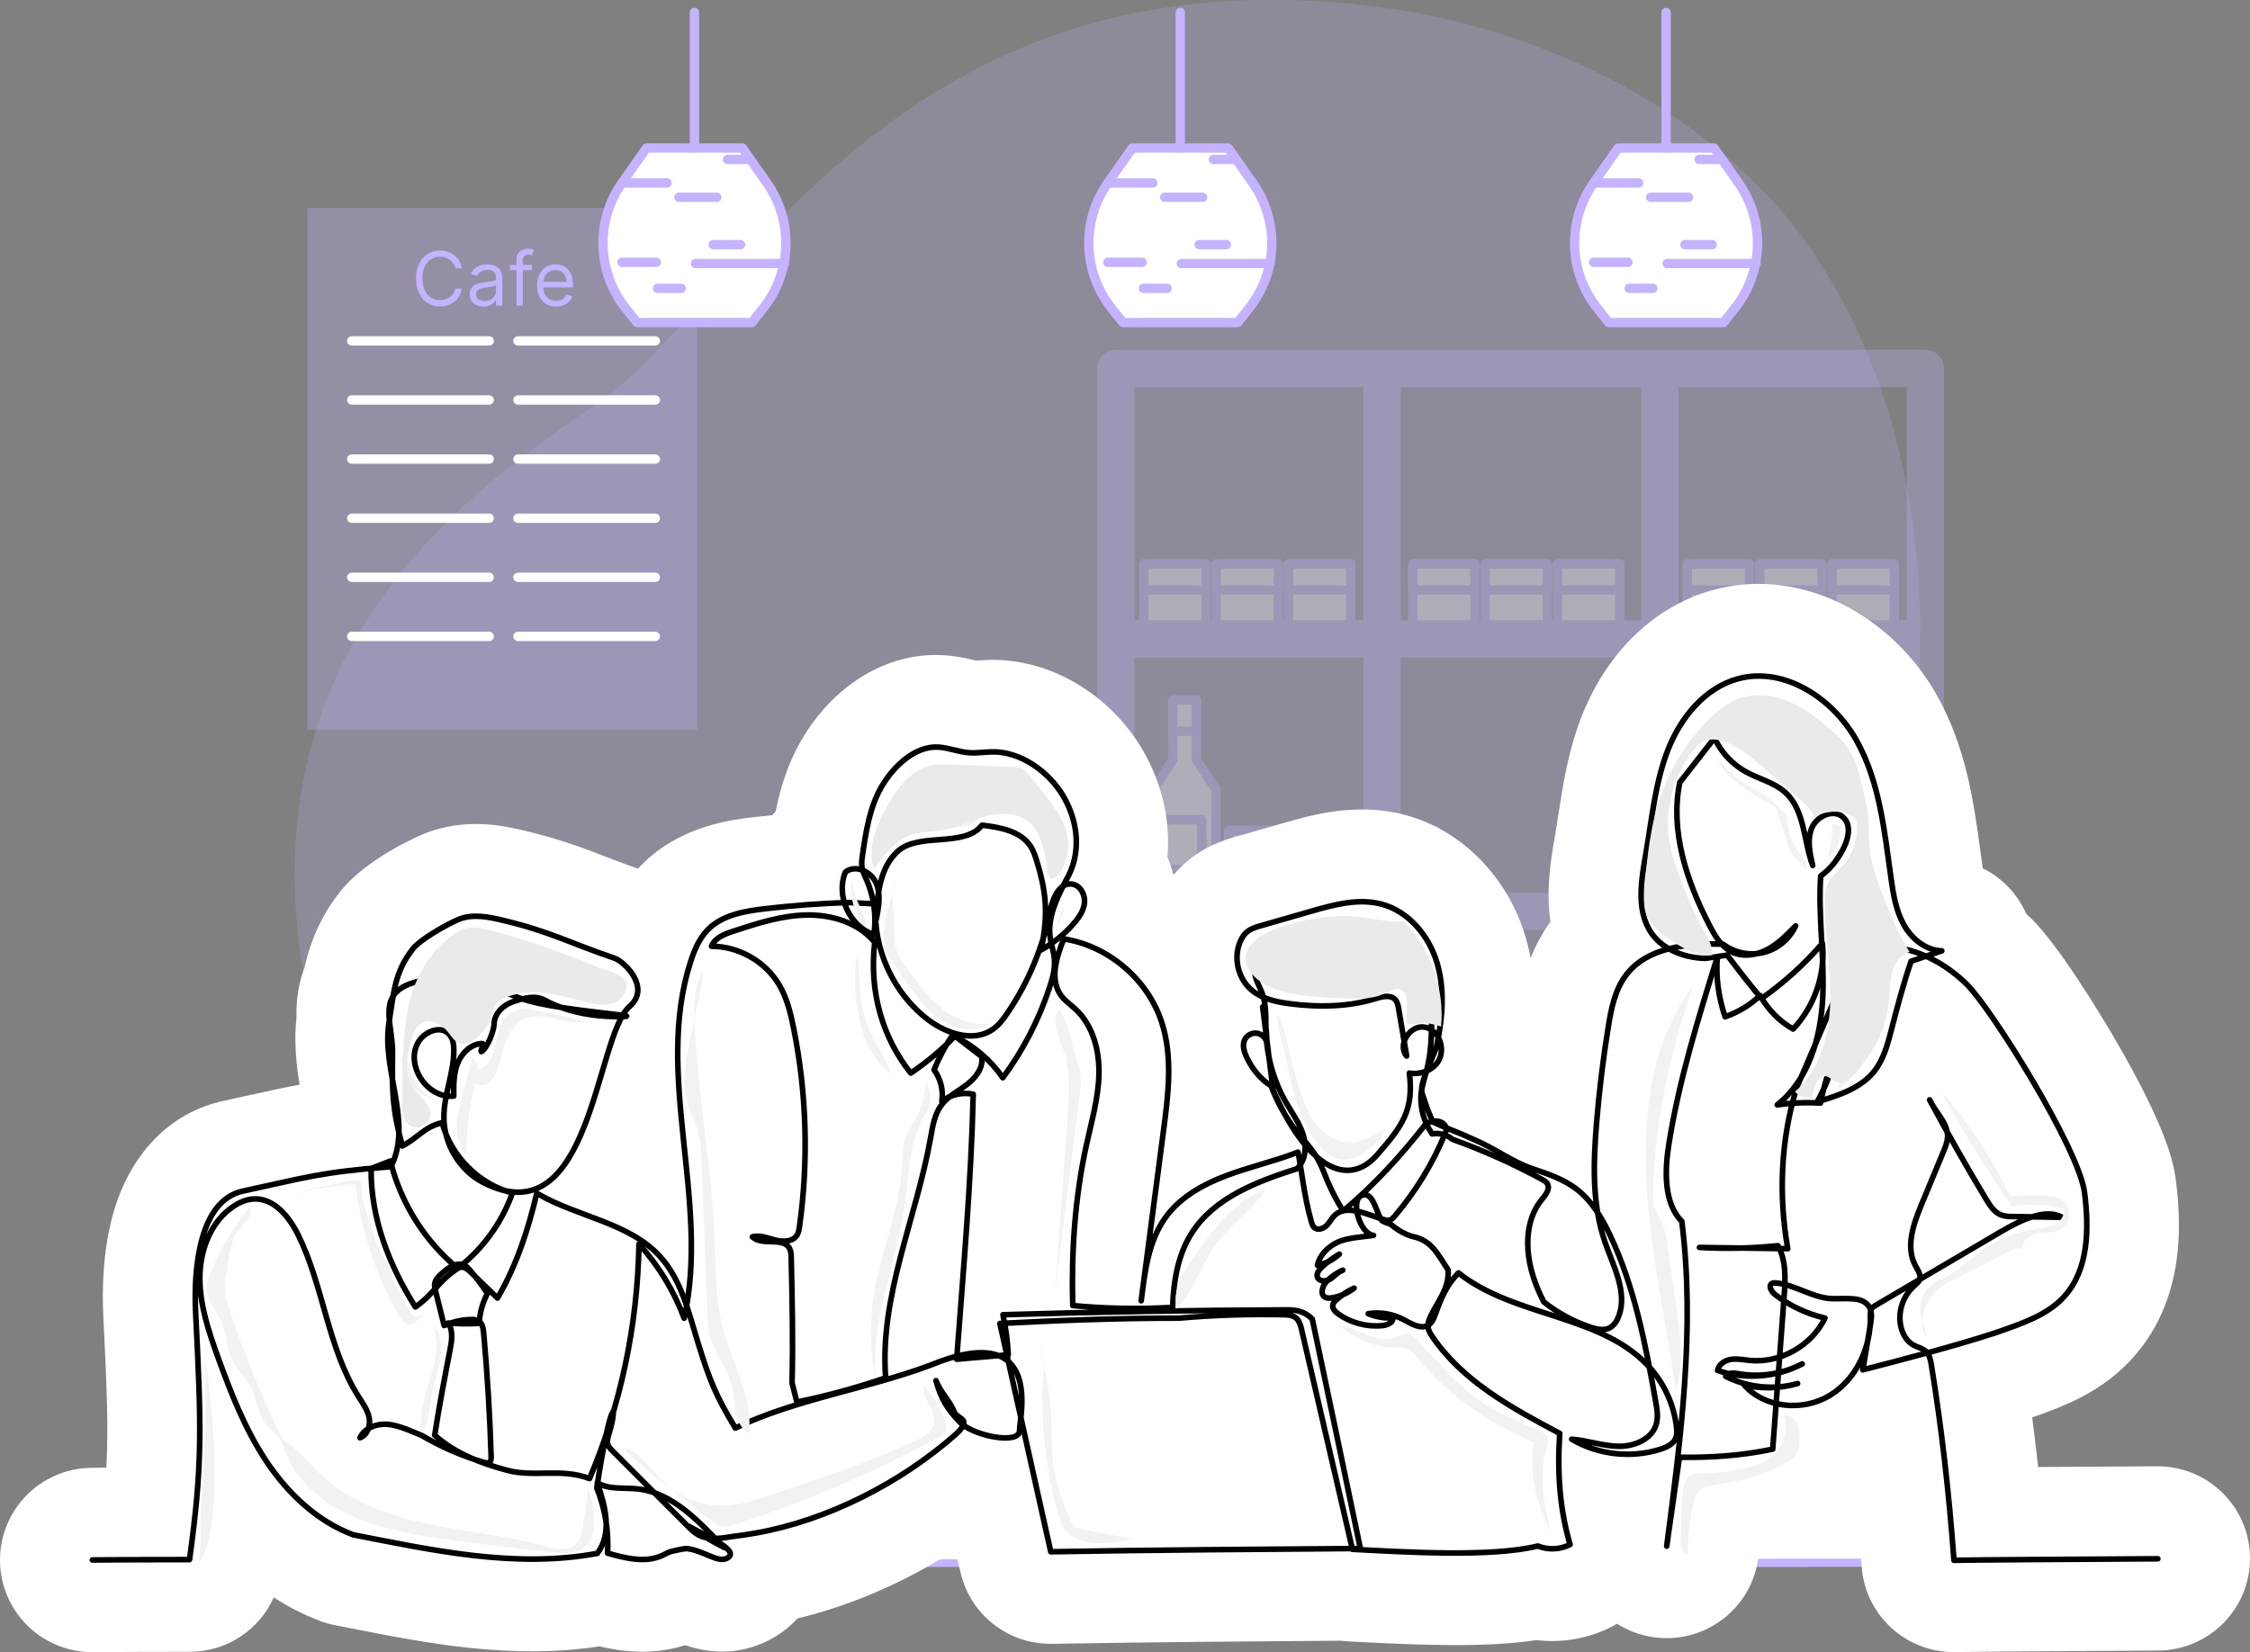 <svg xmlns="http://www.w3.org/2000/svg" width="241" height="177" viewBox="0 0 241 177" fill="none"><rect x="0" y="0" width="241" height="177" fill="#808080" stroke="none"/><g clip-path="url(#clip0_490_6242)"><g opacity="0.2"><path d="M201.597 93.614C196.632 108.64 185.926 125.109 170.172 130.464C146.374 138.565 144.242 158.039 101.045 157.913C94.312 157.89 88.057 157.191 82.287 155.904C79.185 155.213 76.225 154.35 73.407 153.331C47.82 144.122 33.803 122.215 31.805 98.814C29.173 68.033 50.168 52.501 63.849 43.352C77.537 34.202 93.142 0.201 135.608 -5.89679e-06C142.08 -0.03 148.566 0.603 154.888 2.053C169.307 5.356 184.144 13.322 193.061 25.455C193.732 26.37 194.373 27.299 194.984 28.252C207.003 46.915 208.374 73.121 201.605 93.606L201.597 93.614Z" fill="#C5B3FF"></path><path opacity="0.7" d="M201.597 93.614C196.632 108.64 185.926 125.109 170.172 130.464C146.374 138.565 144.242 158.039 101.045 157.913C94.312 157.89 88.057 157.191 82.287 155.904C79.185 155.213 76.225 154.35 73.407 153.331C47.82 144.122 33.803 122.215 31.805 98.814C29.173 68.033 50.168 52.501 63.849 43.352C77.537 34.202 93.142 0.201 135.608 -5.89679e-06C142.08 -0.03 148.566 0.603 154.888 2.053C169.307 5.356 184.144 13.322 193.061 25.455C193.732 26.37 194.373 27.299 194.984 28.252C207.003 46.915 208.374 73.121 201.605 93.606L201.597 93.614Z" fill="#C5B3FF"></path></g><path d="M206.816 167.36H210.403" stroke="#C5B3FF" stroke-linecap="round" stroke-linejoin="round"></path><path d="M54.537 167.36H204.9" stroke="#C5B3FF" stroke-linecap="round" stroke-linejoin="round"></path><path d="M26.325 167.36H51.667" stroke="#C5B3FF" stroke-linecap="round" stroke-linejoin="round"></path><path d="M74.689 22.278H32.916V78.201H74.689V22.278Z" fill="#C5B3FF" fill-opacity="0.3"></path><path d="M37.673 36.523H52.397" stroke="white" stroke-linecap="round" stroke-linejoin="round"></path><path d="M37.673 42.853H52.397" stroke="white" stroke-linecap="round" stroke-linejoin="round"></path><path d="M37.673 49.184H52.397" stroke="white" stroke-linecap="round" stroke-linejoin="round"></path><path d="M37.673 55.521H52.397" stroke="white" stroke-linecap="round" stroke-linejoin="round"></path><path d="M37.673 61.851H52.397" stroke="white" stroke-linecap="round" stroke-linejoin="round"></path><path d="M37.673 68.182H52.397" stroke="white" stroke-linecap="round" stroke-linejoin="round"></path><path d="M55.477 36.523H70.194" stroke="white" stroke-linecap="round" stroke-linejoin="round"></path><path d="M55.477 42.853H70.194" stroke="white" stroke-linecap="round" stroke-linejoin="round"></path><path d="M55.477 49.184H70.194" stroke="white" stroke-linecap="round" stroke-linejoin="round"></path><path d="M55.477 55.521H70.194" stroke="white" stroke-linecap="round" stroke-linejoin="round"></path><path d="M55.477 61.851H70.194" stroke="white" stroke-linecap="round" stroke-linejoin="round"></path><path d="M55.477 68.182H70.194" stroke="white" stroke-linecap="round" stroke-linejoin="round"></path><path d="M49.473 28.742H48.769C48.727 28.539 48.654 28.361 48.55 28.208C48.448 28.054 48.323 27.926 48.175 27.822C48.029 27.715 47.867 27.636 47.689 27.583C47.511 27.53 47.326 27.503 47.132 27.503C46.78 27.503 46.461 27.592 46.175 27.77C45.891 27.948 45.665 28.211 45.496 28.557C45.329 28.904 45.246 29.329 45.246 29.833C45.246 30.337 45.329 30.762 45.496 31.108C45.665 31.455 45.891 31.717 46.175 31.895C46.461 32.073 46.78 32.162 47.132 32.162C47.326 32.162 47.511 32.136 47.689 32.083C47.867 32.03 48.029 31.951 48.175 31.847C48.323 31.741 48.448 31.611 48.55 31.458C48.654 31.302 48.727 31.125 48.769 30.924H49.473C49.42 31.221 49.324 31.487 49.184 31.722C49.043 31.957 48.869 32.157 48.661 32.322C48.453 32.484 48.219 32.608 47.959 32.694C47.702 32.779 47.426 32.822 47.132 32.822C46.636 32.822 46.195 32.7 45.809 32.458C45.422 32.215 45.118 31.871 44.897 31.424C44.675 30.977 44.564 30.447 44.564 29.833C44.564 29.219 44.675 28.689 44.897 28.242C45.118 27.795 45.422 27.45 45.809 27.208C46.195 26.965 46.636 26.844 47.132 26.844C47.426 26.844 47.702 26.887 47.959 26.972C48.219 27.057 48.453 27.182 48.661 27.347C48.869 27.51 49.043 27.709 49.184 27.944C49.324 28.177 49.42 28.443 49.473 28.742ZM51.805 32.844C51.529 32.844 51.278 32.792 51.052 32.688C50.827 32.582 50.648 32.429 50.515 32.231C50.383 32.03 50.316 31.787 50.316 31.503C50.316 31.253 50.366 31.051 50.464 30.895C50.563 30.738 50.694 30.615 50.859 30.526C51.024 30.437 51.206 30.371 51.404 30.327C51.605 30.282 51.807 30.246 52.01 30.219C52.275 30.185 52.49 30.16 52.654 30.142C52.821 30.124 52.942 30.092 53.018 30.049C53.096 30.005 53.135 29.929 53.135 29.822V29.799C53.135 29.518 53.058 29.301 52.904 29.145C52.753 28.99 52.523 28.912 52.214 28.912C51.894 28.912 51.643 28.983 51.461 29.123C51.279 29.263 51.152 29.412 51.078 29.572L50.441 29.344C50.555 29.079 50.706 28.873 50.896 28.725C51.087 28.575 51.295 28.471 51.521 28.412C51.748 28.352 51.972 28.322 52.191 28.322C52.331 28.322 52.492 28.338 52.674 28.373C52.858 28.405 53.035 28.472 53.206 28.574C53.378 28.677 53.521 28.831 53.635 29.037C53.748 29.244 53.805 29.52 53.805 29.867V32.742H53.135V32.151H53.1C53.055 32.246 52.979 32.347 52.873 32.455C52.767 32.563 52.626 32.655 52.45 32.731C52.274 32.806 52.059 32.844 51.805 32.844ZM51.907 32.242C52.172 32.242 52.396 32.19 52.578 32.086C52.761 31.982 52.9 31.847 52.992 31.682C53.087 31.517 53.135 31.344 53.135 31.162V30.549C53.106 30.583 53.044 30.614 52.947 30.642C52.852 30.669 52.742 30.693 52.617 30.713C52.494 30.733 52.374 30.75 52.257 30.765C52.141 30.778 52.047 30.789 51.975 30.799C51.801 30.822 51.638 30.858 51.487 30.91C51.337 30.959 51.216 31.034 51.123 31.134C51.032 31.233 50.987 31.367 50.987 31.537C50.987 31.77 51.073 31.947 51.245 32.066C51.42 32.183 51.64 32.242 51.907 32.242ZM56.972 28.378V28.947H54.62V28.378H56.972ZM55.324 32.742V27.776C55.324 27.526 55.383 27.318 55.5 27.151C55.618 26.984 55.77 26.859 55.958 26.776C56.145 26.693 56.343 26.651 56.551 26.651C56.716 26.651 56.851 26.664 56.955 26.691C57.059 26.717 57.137 26.742 57.188 26.765L56.995 27.344C56.961 27.333 56.913 27.319 56.853 27.302C56.794 27.285 56.716 27.276 56.62 27.276C56.398 27.276 56.238 27.332 56.139 27.444C56.043 27.555 55.995 27.719 55.995 27.935V32.742H55.324ZM59.561 32.833C59.141 32.833 58.778 32.74 58.473 32.554C58.17 32.367 57.936 32.106 57.772 31.77C57.609 31.433 57.527 31.041 57.527 30.594C57.527 30.147 57.609 29.753 57.772 29.412C57.936 29.07 58.166 28.802 58.459 28.611C58.755 28.418 59.099 28.322 59.493 28.322C59.721 28.322 59.945 28.359 60.166 28.435C60.388 28.511 60.59 28.634 60.772 28.804C60.953 28.973 61.098 29.197 61.206 29.475C61.314 29.753 61.368 30.096 61.368 30.503V30.787H58.005V30.208H60.686C60.686 29.962 60.637 29.742 60.539 29.549C60.442 29.356 60.304 29.203 60.124 29.091C59.946 28.98 59.736 28.924 59.493 28.924C59.226 28.924 58.995 28.99 58.8 29.123C58.607 29.253 58.458 29.424 58.354 29.634C58.25 29.844 58.198 30.07 58.198 30.31V30.697C58.198 31.026 58.255 31.305 58.368 31.535C58.484 31.762 58.644 31.935 58.848 32.054C59.053 32.172 59.291 32.231 59.561 32.231C59.737 32.231 59.897 32.206 60.039 32.157C60.183 32.106 60.307 32.03 60.411 31.929C60.515 31.827 60.596 31.7 60.652 31.549L61.3 31.731C61.232 31.95 61.117 32.144 60.956 32.31C60.795 32.475 60.596 32.604 60.36 32.697C60.123 32.787 59.857 32.833 59.561 32.833Z" fill="#C5B3FF"></path><path d="M28.174 129.594C28.875 129.899 30.582 129.862 30.582 129.862C30.597 129.862 30.217 128.746 30.18 128.679C29.807 127.898 28.622 126.604 27.66 126.738C26.967 126.835 26.579 127.526 26.735 128.173C26.892 128.843 27.578 129.334 28.174 129.594Z" fill="#C5B3FF"></path><path d="M28.763 134.526C29.487 134.63 31.008 134.191 31.134 134.154C31.373 135.002 31.693 135.857 32.059 136.705C32.267 137.189 32.491 137.672 32.73 138.149C32.588 137.948 32.469 137.762 32.446 137.739C31.88 137.085 30.396 136.155 29.502 136.534C28.853 136.81 28.666 137.576 28.994 138.163C29.323 138.766 30.12 139.063 30.761 139.153C31.41 139.249 32.722 138.9 33.065 138.803C33.155 138.989 33.244 139.168 33.341 139.354C33.781 140.231 34.228 141.102 34.638 141.972C34.78 142.277 34.914 142.582 35.048 142.894C34.922 142.716 34.817 142.56 34.802 142.545C34.236 141.89 32.752 140.96 31.857 141.34C31.216 141.615 31.022 142.381 31.35 142.969C31.678 143.571 32.476 143.869 33.117 143.958C33.736 144.047 34.944 143.735 35.354 143.623C35.481 143.943 35.608 144.263 35.712 144.575C35.779 144.791 35.861 144.992 35.921 145.215C35.98 145.431 36.04 145.647 36.1 145.862C36.197 146.279 36.308 146.703 36.39 147.112C36.45 147.395 36.51 147.662 36.562 147.938C36.42 147.633 36.137 147.038 36.107 146.993C35.645 146.257 34.318 145.111 33.378 145.356C32.7 145.528 32.394 146.264 32.625 146.889C32.864 147.529 33.594 147.945 34.221 148.131C34.907 148.339 36.413 148.146 36.607 148.131C36.696 148.585 36.778 149.024 36.853 149.44C37.017 150.355 37.136 151.181 37.233 151.873H37.874C37.762 151.151 37.62 150.296 37.427 149.329C37.337 148.867 37.233 148.384 37.121 147.886C37.233 147.841 37.882 147.581 38.448 147.261C38.948 147.796 40.222 148.429 40.386 148.51C40.215 148.934 40.044 149.351 39.872 149.738C39.522 150.549 39.186 151.263 38.888 151.88H39.574C39.827 151.315 40.111 150.675 40.401 149.968C40.58 149.537 40.759 149.068 40.946 148.592C41.132 148.629 42.623 148.934 43.324 148.778C43.958 148.637 44.726 148.28 45.009 147.655C45.285 147.045 45.039 146.294 44.375 146.071C43.451 145.758 42.049 146.807 41.535 147.506C41.505 147.551 41.222 148.027 41.05 148.339C41.125 148.146 41.199 147.953 41.266 147.752C41.415 147.35 41.55 146.948 41.699 146.517C41.766 146.309 41.825 146.093 41.893 145.877C41.96 145.661 42.004 145.431 42.064 145.208C42.191 144.68 42.288 144.144 42.385 143.601C42.735 143.727 43.988 144.166 44.644 144.122C45.292 144.077 46.105 143.839 46.478 143.266C46.843 142.701 46.716 141.92 46.09 141.6C45.225 141.154 43.674 141.972 43.063 142.589C43.026 142.627 42.631 143.117 42.422 143.385C42.474 143.058 42.526 142.731 42.571 142.396C42.69 141.436 42.78 140.454 42.877 139.48C42.907 139.182 42.936 138.885 42.966 138.587C43.093 138.632 44.569 139.182 45.3 139.13C45.948 139.086 46.761 138.848 47.134 138.275C47.499 137.71 47.372 136.929 46.746 136.609C45.881 136.162 44.331 136.981 43.719 137.598C43.674 137.643 43.108 138.349 42.974 138.535C43.041 137.881 43.115 137.226 43.22 136.586C43.354 135.701 43.54 134.846 43.779 134.028C43.838 134.05 45.382 134.63 46.127 134.578C46.776 134.533 47.589 134.295 47.961 133.723C48.327 133.157 48.2 132.376 47.574 132.056C46.709 131.61 45.158 132.428 44.547 133.046C44.502 133.09 43.891 133.849 43.794 133.998C43.809 133.946 43.816 133.894 43.831 133.849C44.099 132.979 44.465 132.168 44.845 131.424C45.069 130.993 45.3 130.591 45.538 130.204C45.814 130.338 47.082 130.955 47.76 130.985C48.409 131.008 49.244 130.866 49.676 130.338C50.101 129.817 50.056 129.029 49.475 128.642C48.662 128.106 47.037 128.754 46.358 129.289C46.321 129.319 45.978 129.661 45.732 129.907C45.844 129.736 45.956 129.557 46.06 129.393C46.47 128.783 46.88 128.248 47.246 127.779C47.454 127.511 47.656 127.273 47.842 127.058C48.185 127.058 49.557 127.013 50.161 126.73C50.75 126.455 51.421 125.942 51.562 125.272C51.704 124.618 51.294 123.933 50.601 123.859C49.631 123.755 48.483 125.079 48.133 125.867C48.103 125.934 47.745 127.058 47.767 127.058C47.767 127.058 47.782 127.058 47.79 127.058C47.603 127.266 47.41 127.489 47.208 127.742C46.828 128.203 46.411 128.731 45.986 129.334C45.561 129.936 45.121 130.606 44.718 131.35C44.316 132.094 43.928 132.904 43.637 133.782C43.637 133.79 43.637 133.804 43.63 133.812C43.63 133.529 43.622 132.733 43.615 132.674C43.503 131.811 42.78 130.219 41.825 130.041C41.139 129.914 40.551 130.45 40.498 131.119C40.446 131.803 40.938 132.488 41.423 132.919C41.967 133.403 43.481 133.879 43.6 133.916C43.331 134.757 43.123 135.642 42.959 136.549C42.869 137.07 42.787 137.591 42.72 138.119C42.72 137.873 42.713 137.65 42.705 137.62C42.593 136.758 41.87 135.166 40.916 134.987C40.23 134.861 39.641 135.396 39.589 136.066C39.529 136.75 40.029 137.434 40.513 137.866C41.005 138.305 42.288 138.729 42.631 138.84C42.608 139.041 42.578 139.242 42.556 139.45C42.437 140.425 42.325 141.399 42.191 142.344C42.139 142.679 42.079 143.006 42.019 143.333C42.019 143.117 42.012 142.931 42.004 142.902C41.893 142.039 41.169 140.447 40.215 140.269C39.529 140.142 38.94 140.678 38.888 141.347C38.828 142.031 39.328 142.716 39.812 143.147C40.282 143.564 41.46 143.973 41.863 144.099C41.788 144.434 41.721 144.769 41.639 145.089C41.579 145.304 41.535 145.52 41.46 145.736C41.393 145.952 41.319 146.16 41.251 146.376C41.102 146.777 40.961 147.194 40.804 147.581C40.7 147.848 40.595 148.109 40.491 148.362C40.543 148.027 40.633 147.372 40.633 147.32C40.648 146.747 40.439 145.81 40.036 145.148C40.036 145.066 40.036 144.977 40.021 144.895C39.917 144.233 39.291 143.742 38.612 143.921C37.673 144.174 37.076 145.818 37.032 146.681C37.032 146.733 37.061 147.29 37.091 147.64C37.047 147.439 37.002 147.238 36.95 147.03C36.853 146.614 36.741 146.204 36.621 145.766C36.554 145.557 36.495 145.342 36.428 145.126C36.368 144.91 36.279 144.687 36.204 144.471C36.018 143.965 35.801 143.46 35.578 142.954C35.943 142.865 37.225 142.537 37.747 142.143C38.262 141.749 38.806 141.102 38.806 140.417C38.806 139.748 38.262 139.168 37.561 139.242C36.592 139.346 35.757 140.886 35.578 141.734C35.57 141.786 35.511 142.411 35.488 142.753C35.347 142.448 35.212 142.15 35.063 141.845C34.631 140.975 34.169 140.112 33.706 139.249C33.565 138.982 33.431 138.721 33.289 138.453C33.416 138.424 34.959 138.067 35.533 137.628C36.047 137.234 36.592 136.586 36.592 135.902C36.592 135.233 36.047 134.652 35.347 134.727C34.377 134.831 33.542 136.371 33.363 137.219C33.349 137.286 33.267 138.178 33.259 138.409C32.953 137.821 32.655 137.241 32.387 136.646C32.014 135.835 31.693 135.017 31.44 134.199C31.5 134.184 33.11 133.819 33.699 133.366C34.213 132.971 34.758 132.324 34.758 131.64C34.758 130.97 34.213 130.39 33.513 130.465C32.543 130.569 31.708 132.108 31.529 132.956C31.515 133.023 31.432 133.99 31.425 134.161C31.41 134.109 31.388 134.065 31.373 134.013C31.112 133.142 30.97 132.257 30.881 131.432C30.828 130.948 30.799 130.487 30.791 130.033C31.097 129.996 32.499 129.81 33.073 129.46C33.624 129.126 34.243 128.545 34.31 127.861C34.377 127.192 33.908 126.559 33.207 126.559C32.238 126.559 31.231 127.995 30.963 128.821C30.948 128.865 30.851 129.334 30.784 129.683C30.784 129.483 30.776 129.267 30.776 129.073C30.776 128.337 30.821 127.668 30.873 127.073C30.903 126.738 30.933 126.433 30.97 126.143C31.253 125.949 32.379 125.161 32.722 124.588C33.058 124.038 33.334 123.242 33.088 122.602C32.842 121.977 32.126 121.635 31.507 121.955C30.642 122.401 30.419 124.134 30.56 124.99C30.575 125.064 30.896 126.195 30.911 126.187C30.911 126.187 30.925 126.18 30.925 126.172C30.888 126.448 30.851 126.738 30.814 127.065C30.754 127.66 30.694 128.33 30.679 129.066C30.657 129.802 30.657 130.606 30.739 131.446C30.814 132.294 30.933 133.18 31.179 134.072C31.179 134.08 31.179 134.095 31.186 134.102C31.03 133.864 30.582 133.209 30.545 133.157C29.979 132.503 28.495 131.573 27.6 131.945C26.959 132.22 26.765 132.986 27.093 133.574C27.421 134.176 28.219 134.474 28.86 134.563L28.763 134.526Z" fill="#C5B3FF"></path><path d="M45.434 129.966C45.434 129.966 45.747 128.835 45.755 128.761C45.874 127.906 45.598 126.172 44.726 125.756C44.092 125.451 43.391 125.815 43.16 126.448C42.929 127.095 43.22 127.883 43.578 128.426C43.988 129.066 45.434 129.974 45.434 129.974V129.966Z" fill="#C5B3FF"></path><path d="M41.922 150.638H34.683L35.406 167.36H41.199L41.922 150.638Z" fill="#C5B3FF"></path><g opacity="0.3"><path d="M129.182 60.416H122.517V68.159H129.182V60.416Z" fill="white" stroke="#C5B3FF" stroke-linecap="round" stroke-linejoin="round"></path><path d="M136.928 60.416H130.263V68.159H136.928V60.416Z" fill="white" stroke="#C5B3FF" stroke-linecap="round" stroke-linejoin="round"></path><path d="M144.682 60.416H138.017V68.159H144.682V60.416Z" fill="white" stroke="#C5B3FF" stroke-linecap="round" stroke-linejoin="round"></path><path d="M129.182 60.416H122.517V63.213H129.182V60.416Z" fill="white" stroke="#C5B3FF" stroke-linecap="round" stroke-linejoin="round"></path><path d="M136.928 60.416H130.263V63.213H136.928V60.416Z" fill="white" stroke="#C5B3FF" stroke-linecap="round" stroke-linejoin="round"></path><path d="M144.682 60.416H138.017V63.213H144.682V60.416Z" fill="white" stroke="#C5B3FF" stroke-linecap="round" stroke-linejoin="round"></path><path d="M138.263 88.972H131.597V96.716H138.263V88.972Z" fill="white" stroke="#C5B3FF" stroke-linecap="round" stroke-linejoin="round"></path><path d="M146.016 88.972H139.351V96.716H146.016V88.972Z" fill="white" stroke="#C5B3FF" stroke-linecap="round" stroke-linejoin="round"></path><path d="M153.763 88.972H147.097V96.716H153.763V88.972Z" fill="white" stroke="#C5B3FF" stroke-linecap="round" stroke-linejoin="round"></path><path d="M138.263 88.972H131.597V91.769H138.263V88.972Z" fill="white" stroke="#C5B3FF" stroke-linecap="round" stroke-linejoin="round"></path><path d="M146.016 88.972H139.351V91.769H146.016V88.972Z" fill="white" stroke="#C5B3FF" stroke-linecap="round" stroke-linejoin="round"></path><path d="M153.763 88.972H147.097V91.769H153.763V88.972Z" fill="white" stroke="#C5B3FF" stroke-linecap="round" stroke-linejoin="round"></path><path d="M157.99 60.416H151.325V68.159H157.99V60.416Z" fill="white" stroke="#C5B3FF" stroke-linecap="round" stroke-linejoin="round"></path><path d="M165.736 60.416H159.071V68.159H165.736V60.416Z" fill="white" stroke="#C5B3FF" stroke-linecap="round" stroke-linejoin="round"></path><path d="M173.49 60.416H166.825V68.159H173.49V60.416Z" fill="white" stroke="#C5B3FF" stroke-linecap="round" stroke-linejoin="round"></path><path d="M157.99 60.416H151.325V63.213H157.99V60.416Z" fill="white" stroke="#C5B3FF" stroke-linecap="round" stroke-linejoin="round"></path><path d="M165.736 60.416H159.071V63.213H165.736V60.416Z" fill="white" stroke="#C5B3FF" stroke-linecap="round" stroke-linejoin="round"></path><path d="M173.49 60.416H166.825V63.213H173.49V60.416Z" fill="white" stroke="#C5B3FF" stroke-linecap="round" stroke-linejoin="round"></path><path d="M187.394 60.416H180.729V68.159H187.394V60.416Z" fill="white" stroke="#C5B3FF" stroke-linecap="round" stroke-linejoin="round"></path><path d="M195.148 60.416H188.483V68.159H195.148V60.416Z" fill="white" stroke="#C5B3FF" stroke-linecap="round" stroke-linejoin="round"></path><path d="M202.902 60.416H196.237V68.159H202.902V60.416Z" fill="white" stroke="#C5B3FF" stroke-linecap="round" stroke-linejoin="round"></path><path d="M187.394 60.416H180.729V63.213H187.394V60.416Z" fill="white" stroke="#C5B3FF" stroke-linecap="round" stroke-linejoin="round"></path><path d="M195.148 60.416H188.483V63.213H195.148V60.416Z" fill="white" stroke="#C5B3FF" stroke-linecap="round" stroke-linejoin="round"></path><path d="M202.902 60.416H196.237V63.213H202.902V60.416Z" fill="white" stroke="#C5B3FF" stroke-linecap="round" stroke-linejoin="round"></path><path d="M199.42 81.4V75.003H196.885V81.4L194.783 84.613V97.296H201.523V84.613L199.42 81.4Z" fill="white" stroke="#C5B3FF" stroke-linecap="round" stroke-linejoin="round"></path><path d="M199.42 75.003H196.885V78.343H199.42V75.003Z" fill="white" stroke="#C5B3FF" stroke-linecap="round" stroke-linejoin="round"></path><path d="M199.987 87.819H194.783V93.168H199.987V87.819Z" fill="white" stroke="#C5B3FF" stroke-linecap="round" stroke-linejoin="round"></path><path d="M190.69 81.4V75.003H188.155V81.4L186.052 84.613V97.296H192.792V84.613L190.69 81.4Z" fill="white" stroke="#C5B3FF" stroke-linecap="round" stroke-linejoin="round"></path><path d="M190.69 75.003H188.155V78.343H190.69V75.003Z" fill="white" stroke="#C5B3FF" stroke-linecap="round" stroke-linejoin="round"></path><path d="M191.256 87.819H186.052V93.168H191.256V87.819Z" fill="white" stroke="#C5B3FF" stroke-linecap="round" stroke-linejoin="round"></path><path d="M128.145 81.4V75.003H125.611V81.4L123.508 84.613V97.296H130.248V84.613L128.145 81.4Z" fill="white" stroke="#C5B3FF" stroke-linecap="round" stroke-linejoin="round"></path><path d="M128.145 75.003H125.611V78.343H128.145V75.003Z" fill="white" stroke="#C5B3FF" stroke-linecap="round" stroke-linejoin="round"></path><path d="M128.712 87.819H123.508V93.168H128.712V87.819Z" fill="white" stroke="#C5B3FF" stroke-linecap="round" stroke-linejoin="round"></path><path d="M119.631 68.449H205.609" stroke="#C5B3FF" stroke-width="4" stroke-linecap="round" stroke-linejoin="round"></path><path d="M148.03 40.213V97.594" stroke="#C5B3FF" stroke-width="4" stroke-linecap="round" stroke-linejoin="round"></path><path d="M177.784 40.213V97.594" stroke="#C5B3FF" stroke-width="4" stroke-linecap="round" stroke-linejoin="round"></path><path d="M206.22 39.469H119.512V97.646H206.22V39.469Z" stroke="#C5B3FF" stroke-width="4" stroke-linecap="round" stroke-linejoin="round"></path></g><path d="M187.775 104.05C186.395 103.031 184.703 102.362 182.973 102.005C177.911 100.948 170.15 100.755 166.377 104.772C165.267 105.955 164.692 107.479 164.185 108.975C162.165 114.903 160.793 121.032 160.1 127.221C159.966 128.411 159.869 129.646 160.309 130.769C161.27 133.187 164.32 134.161 167.026 134.652C173.863 135.895 180.96 135.976 187.775 134.652C190.563 134.109 193.665 133.023 194.626 130.524C195.178 129.096 194.887 127.511 194.589 126.024C193.665 121.375 192.733 116.733 191.808 112.084C191.353 109.815 190.861 107.457 189.393 105.597C188.93 105.017 188.386 104.504 187.782 104.058L187.775 104.05Z" fill="white" stroke="#C5B3FF" stroke-linecap="round" stroke-linejoin="round"></path><path d="M187.029 102.942C185.747 102.012 184.174 101.402 182.571 101.067C177.874 100.1 170.672 99.922 167.168 103.604C166.139 104.683 165.602 106.081 165.132 107.45C163.261 112.88 161.986 118.488 161.345 124.157C161.218 125.243 161.129 126.381 161.539 127.407C162.433 129.617 165.259 127.645 167.772 128.099C174.109 129.237 180.699 129.312 187.022 128.099C189.609 127.601 192.487 129.475 193.381 127.184C193.896 125.875 193.62 124.432 193.344 123.063C192.487 118.808 191.622 114.553 190.764 110.299C190.347 108.216 189.885 106.059 188.52 104.355C188.088 103.82 187.588 103.351 187.022 102.942H187.029Z" fill="white" stroke="#C5B3FF" stroke-linecap="round" stroke-linejoin="round"></path><path d="M167.235 131.506L162.389 167.36H163.231L169.553 132.451L167.235 131.506Z" fill="white" stroke="#C5B3FF" stroke-linecap="round" stroke-linejoin="round"></path><path d="M188.617 131.506L193.456 167.36H192.613L186.299 132.451L188.617 131.506Z" fill="white" stroke="#C5B3FF" stroke-linecap="round" stroke-linejoin="round"></path><path d="M197.788 109.949H156.693V111.228H197.788V109.949Z" fill="white" stroke="#C5B3FF" stroke-linecap="round" stroke-linejoin="round"></path><path d="M193.672 166.333H160.801V167.36H193.672V166.333Z" fill="white" stroke="#C5B3FF" stroke-linecap="round" stroke-linejoin="round"></path><path d="M182.616 111.169H171.857V112.977H182.616V111.169Z" fill="white" stroke="#C5B3FF" stroke-linecap="round" stroke-linejoin="round"></path><path d="M178.94 113.096H175.541V166.445H178.94V113.096Z" fill="white" stroke="#C5B3FF" stroke-linecap="round" stroke-linejoin="round"></path><path d="M122.636 109.949H81.541V111.228H122.636V109.949Z" fill="white" stroke="#C5B3FF" stroke-linecap="round" stroke-linejoin="round"></path><path d="M118.528 166.333H85.656V167.36H118.528V166.333Z" stroke="#C5B3FF" stroke-linecap="round" stroke-linejoin="round"></path><path d="M107.471 111.169H96.713V112.977H107.471V111.169Z" fill="white" stroke="#C5B3FF" stroke-linecap="round" stroke-linejoin="round"></path><path d="M103.788 113.096H100.389V166.445H103.788V113.096Z" fill="white" stroke="#C5B3FF" stroke-linecap="round" stroke-linejoin="round"></path><path d="M108.269 100.413C108.269 100.413 106.569 99.401 106.084 100.487C105.607 101.581 106.256 102.942 106.837 103.247C107.419 103.552 108.276 103.053 108.276 103.053L108.142 102.518C108.142 102.518 107.344 102.734 106.905 102.429C106.465 102.124 106.316 100.725 106.964 100.651C107.613 100.576 108.336 101.172 108.336 101.172L108.262 100.398L108.269 100.413Z" fill="white" stroke="#C5B3FF" stroke-linecap="round" stroke-linejoin="round"></path><path d="M114.576 100.695C114.39 102.533 114.271 105.002 111.013 104.705C107.598 104.4 108.075 101.967 108.217 100.123L114.576 100.688V100.695Z" fill="white" stroke="#C5B3FF" stroke-linecap="round" stroke-linejoin="round"></path><path d="M114.494 102.942C114.494 102.942 116.105 101.781 116.671 102.83C117.245 103.872 116.716 105.292 116.157 105.65C115.598 106.007 114.703 105.583 114.703 105.583L114.785 105.04C114.785 105.04 115.598 105.188 116.008 104.846C116.418 104.504 116.448 103.098 115.799 103.083C115.15 103.061 114.479 103.723 114.479 103.723V102.949L114.494 102.942Z" fill="white" stroke="#C5B3FF" stroke-linecap="round" stroke-linejoin="round"></path><path d="M108.232 103.76C108.575 105.575 108.91 108.022 112.131 107.45C115.508 106.855 114.822 104.467 114.517 102.644L108.232 103.76Z" fill="white" stroke="#C5B3FF" stroke-linecap="round" stroke-linejoin="round"></path><path d="M114.83 105.984C114.83 105.984 116.612 105.129 116.999 106.252C117.38 107.383 116.612 108.684 116 108.937C115.389 109.19 114.584 108.618 114.584 108.618L114.763 108.097C114.763 108.097 115.538 108.379 116 108.119C116.463 107.859 116.738 106.475 116.105 106.341C115.471 106.207 114.696 106.743 114.696 106.743L114.837 105.984H114.83Z" fill="white" stroke="#C5B3FF" stroke-linecap="round" stroke-linejoin="round"></path><path d="M108.522 105.702C108.545 107.554 108.44 110.016 111.713 110.016C114.986 110.016 114.889 107.554 114.904 105.702H108.522Z" fill="white" stroke="#C5B3FF" stroke-linecap="round" stroke-linejoin="round"></path><path d="M101.276 105.984C101.276 105.984 99.494 105.129 99.106 106.252C98.718 107.375 99.494 108.684 100.105 108.937C100.717 109.19 101.522 108.618 101.522 108.618L101.343 108.097C101.343 108.097 100.567 108.379 100.105 108.119C99.643 107.859 99.367 106.475 100.001 106.341C100.635 106.207 101.41 106.743 101.41 106.743L101.268 105.984H101.276Z" fill="white" stroke="#C5B3FF" stroke-linecap="round" stroke-linejoin="round"></path><path d="M107.59 105.702C107.568 107.554 107.672 110.016 104.399 110.016C101.126 110.016 101.223 107.554 101.208 105.702H107.59Z" fill="white" stroke="#C5B3FF" stroke-linecap="round" stroke-linejoin="round"></path><path d="M96.855 109.443H83.226V110.038H96.855V109.443Z" fill="white" stroke="#C5B3FF" stroke-linecap="round" stroke-linejoin="round"></path><path d="M96.847 109.441L101.327 96.599L100.763 96.403L96.284 109.245L96.847 109.441Z" fill="white" stroke="#C5B3FF" stroke-linecap="round" stroke-linejoin="round"></path><path d="M46.5 131.506L41.654 167.36H42.496L48.811 132.451L46.5 131.506Z" fill="white" stroke="#C5B3FF" stroke-linecap="round" stroke-linejoin="round"></path><path d="M67.875 131.506L72.721 167.36H71.878L65.556 132.451L67.875 131.506Z" fill="white" stroke="#C5B3FF" stroke-linecap="round" stroke-linejoin="round"></path><path d="M46.574 99.803C46.574 99.803 43.339 100.978 42.541 102.793C41.743 104.601 40.781 116.376 43.972 129.036C45.337 134.452 55.558 135.27 61.553 135.009C67.539 134.749 72.229 132.019 72.751 130.851C73.273 129.683 70.671 129.036 70.149 128.902C69.627 128.769 55.044 126.433 51.532 124.618C48.013 122.803 47.238 118.25 46.716 112.538C46.194 106.825 47.76 100.978 46.589 99.81L46.574 99.803Z" fill="white" stroke="#C5B3FF" stroke-linecap="round" stroke-linejoin="round"></path><path d="M82.145 19.601L79.52 15.859H69.247L66.623 19.601C63.767 23.669 63.931 29.129 67.025 33.027L68.24 34.559H80.527L81.742 33.027C84.836 29.137 85 23.677 82.145 19.601Z" fill="white" stroke="#C5B3FF" stroke-linecap="round" stroke-linejoin="round"></path><path d="M66.623 19.601H71.446" stroke="#C5B3FF" stroke-linecap="round" stroke-linejoin="round"></path><path d="M76.784 21.133H72.714" stroke="#C5B3FF" stroke-linecap="round" stroke-linejoin="round"></path><path d="M84.024 28.229H74.496" stroke="#C5B3FF" stroke-linecap="round" stroke-linejoin="round"></path><path d="M66.623 28.103H70.306" stroke="#C5B3FF" stroke-linecap="round" stroke-linejoin="round"></path><path d="M79.319 26.206H76.404" stroke="#C5B3FF" stroke-linecap="round" stroke-linejoin="round"></path><path d="M70.432 30.892H72.975" stroke="#C5B3FF" stroke-linecap="round" stroke-linejoin="round"></path><path d="M80.087 17.079H77.925" stroke="#C5B3FF" stroke-linecap="round" stroke-linejoin="round"></path><path d="M74.384 15.844V1.331" stroke="#C5B3FF" stroke-linecap="round" stroke-linejoin="round"></path><path d="M134.184 19.601L131.56 15.859H121.286L118.662 19.601C115.807 23.669 115.971 29.129 119.065 33.027L120.28 34.559H132.567L133.782 33.027C136.876 29.137 137.04 23.677 134.184 19.601Z" fill="white" stroke="#C5B3FF" stroke-linecap="round" stroke-linejoin="round"></path><path d="M118.662 19.601H123.486" stroke="#C5B3FF" stroke-linecap="round" stroke-linejoin="round"></path><path d="M128.816 21.133H124.753" stroke="#C5B3FF" stroke-linecap="round" stroke-linejoin="round"></path><path d="M136.056 28.229H126.535" stroke="#C5B3FF" stroke-linecap="round" stroke-linejoin="round"></path><path d="M118.655 28.103H122.338" stroke="#C5B3FF" stroke-linecap="round" stroke-linejoin="round"></path><path d="M131.359 26.206H128.436" stroke="#C5B3FF" stroke-linecap="round" stroke-linejoin="round"></path><path d="M122.464 30.892H125.007" stroke="#C5B3FF" stroke-linecap="round" stroke-linejoin="round"></path><path d="M132.119 17.079H129.965" stroke="#C5B3FF" stroke-linecap="round" stroke-linejoin="round"></path><path d="M126.423 15.844V1.331" stroke="#C5B3FF" stroke-linecap="round" stroke-linejoin="round"></path><path d="M186.217 19.601L183.592 15.859H173.319L170.694 19.601C167.839 23.669 168.003 29.129 171.097 33.027L172.312 34.559H184.599L185.814 33.027C188.908 29.137 189.072 23.677 186.217 19.601Z" fill="white" stroke="#C5B3FF" stroke-linecap="round" stroke-linejoin="round"></path><path d="M170.694 19.601H175.518" stroke="#C5B3FF" stroke-linecap="round" stroke-linejoin="round"></path><path d="M180.856 21.133H176.793" stroke="#C5B3FF" stroke-linecap="round" stroke-linejoin="round"></path><path d="M188.096 28.229H178.567" stroke="#C5B3FF" stroke-linecap="round" stroke-linejoin="round"></path><path d="M170.694 28.103H174.377" stroke="#C5B3FF" stroke-linecap="round" stroke-linejoin="round"></path><path d="M183.398 26.206H180.476" stroke="#C5B3FF" stroke-linecap="round" stroke-linejoin="round"></path><path d="M174.504 30.892H177.046" stroke="#C5B3FF" stroke-linecap="round" stroke-linejoin="round"></path><path d="M184.159 17.079H181.997" stroke="#C5B3FF" stroke-linecap="round" stroke-linejoin="round"></path><path d="M178.456 15.844V1.331" stroke="#C5B3FF" stroke-linecap="round" stroke-linejoin="round"></path><path d="M231.106 157.094C231.106 157.094 231.069 157.094 231.047 157.094C226.238 157.124 221.891 157.147 218.305 157.169C218.111 155.376 217.903 153.606 217.671 151.858C221.235 150.615 225.157 149.098 228.393 145.535C230.942 142.731 232.53 139.22 233.127 135.099C233.492 132.532 233.477 129.721 233.067 126.515C232.888 125.086 232.404 121.285 226.253 110.842C224.978 108.677 220.579 101.372 217.56 98.397C217.388 98.226 217.209 98.055 217.03 97.891C216.091 95.764 214.436 94.045 212.378 93.026C212.363 92.915 212.348 92.826 212.341 92.759C212.266 92.223 212.192 91.687 212.117 91.152C211.416 85.99 210.619 80.135 207.48 74.519C205.333 70.666 202.075 67.378 198.302 65.251C193.65 62.625 188.431 61.889 183.615 63.175C177.315 64.857 172.141 69.803 169.419 76.736C167.973 80.425 167.421 84.026 166.929 87.202C166.802 88.005 166.691 88.764 166.564 89.493L166.527 89.716C166.124 92.03 165.565 95.28 166.072 98.754C165.132 100.041 164.454 101.372 163.947 102.659C163.798 101.841 163.604 101.045 163.365 100.264C161.449 93.912 156.559 88.957 150.594 87.336C145.368 85.915 140.551 87.299 137.674 88.124L132.313 89.664C131.292 89.954 129.167 90.564 127.109 92.32C126.595 92.759 126.125 93.235 125.685 93.748C125.529 93.086 125.312 92.439 125.044 91.821C125.379 87.938 124.485 83.907 122.367 80.306C118.848 74.326 112.414 70.555 105.988 70.696C105.421 70.711 104.929 70.748 104.541 70.77C104.534 70.77 104.519 70.77 104.511 70.77C104.497 70.77 104.474 70.763 104.459 70.755C103.729 70.577 102.625 70.309 101.298 70.212C95.244 69.744 89.295 73.27 85.768 79.421C84.307 81.973 83.554 84.576 83.092 86.897C82.965 87.038 82.838 87.187 82.726 87.336C82.078 87.403 81.429 87.47 80.773 87.544C78.402 87.819 72.848 88.459 68.703 92.677C68.576 92.811 68.449 92.937 68.33 93.071C67.085 92.632 66.026 92.223 64.997 91.829C62.596 90.899 60.114 89.939 56.274 89.017C54.194 88.519 49.862 87.477 45.307 89.374C45.061 89.478 39.253 91.918 36.39 95.585C34.146 98.457 33.155 101.246 32.618 103.656C32.305 104.482 32.074 105.345 31.932 106.245C31.775 107.204 31.738 108.104 31.76 108.93C31.47 111.608 31.738 114.063 32.089 116.212C30.426 116.51 28.89 116.852 27.049 117.261C26.131 117.462 25.117 117.693 23.94 117.945C18.244 119.165 13.934 123.576 12.115 130.048C10.989 134.057 10.922 138.297 11.071 141.146C11.466 148.986 11.623 153.107 11.392 157.243C10.848 157.243 10.318 157.251 9.804 157.258C4.346 157.31 -0.045 161.766 -0 167.218C0.045 172.641 4.466 177.007 9.893 177.007C9.923 177.007 9.953 177.007 9.983 177.007C12.913 176.985 16.29 176.97 20.301 176.97C24.312 176.97 27.764 174.612 29.322 171.146C30.918 172.18 32.595 173.028 34.34 173.682C34.855 173.876 35.391 174.025 35.935 174.129C36.539 174.248 37.143 174.367 37.755 174.486C45.739 176.055 54.738 177.818 64.207 176.39C66.548 176.94 69.866 177.387 73.392 176.264C75.338 176.918 78.328 177.491 81.675 176.048C83.144 175.416 84.411 174.501 85.425 173.392C90.637 172.143 95.871 169.956 100.702 167.062H102.566L102.864 168.386C103.87 172.909 107.889 176.115 112.519 176.115C112.578 176.115 112.638 176.115 112.69 176.115C122.882 175.936 133.379 175.854 143.586 175.78C143.832 175.81 144.085 175.832 144.339 175.847C144.734 175.869 145.144 175.892 145.577 175.914C152.562 176.278 159.272 176.524 164.566 175.713C167.332 176.048 170.157 175.557 172.685 174.255C172.864 174.166 173.035 174.069 173.207 173.965C174.377 174.709 175.719 175.215 177.181 175.416C177.635 175.475 178.083 175.505 178.53 175.505C183.376 175.505 187.611 171.949 188.312 167.025V166.995L199.338 166.988C199.361 167.278 199.383 167.56 199.405 167.851C199.786 173.02 204.095 177 209.269 177C209.336 177 209.403 177 209.463 177C212.281 176.948 222.749 176.888 231.159 176.836C236.623 176.807 241.03 172.358 241 166.913C240.97 161.483 236.549 157.094 231.106 157.094Z" fill="white"></path><path d="M9.893 167.129C12.622 167.107 15.985 167.092 20.301 167.092C21.666 157.139 21.599 153.323 20.957 140.655C20.719 135.895 21.352 128.605 26.027 127.608C32.655 126.187 34.273 125.577 41.87 124.997C44.256 120.318 40.834 114.665 41.676 109.488C42.183 106.349 42.25 104.177 44.211 101.67C45.039 100.614 47.887 99.022 49.124 98.501C50.645 97.869 52.375 98.241 53.985 98.628C58.951 99.818 60.971 101.008 65.81 102.652C66.876 103.016 69.761 105.806 67.435 107.829C63.745 111.035 63.387 132.622 51.793 126.708C49.236 125.406 47.551 122.587 47.544 119.723C47.536 117.291 48.617 114.955 48.61 112.53C48.61 111.905 48.513 111.236 48.088 110.782C47.149 109.778 45.352 110.566 44.725 111.786C43.451 114.271 45.829 117.722 48.602 117.432C48.587 116.249 48.58 115.03 49.013 113.929C49.445 112.828 50.437 111.853 51.622 111.801C51.95 111.786 51.316 112.82 51.592 112.649C52.188 112.292 52.912 110.425 52.919 109.733C52.934 108.61 53.888 107.673 54.955 107.316C56.021 106.951 57.31 106.594 58.302 107.13C61.478 108.856 64.982 108.915 66.183 108.915C70.291 108.915 59.831 108.342 55.946 107.026C54.134 106.408 52.442 105.478 50.608 104.943C48.774 104.407 44.718 104.794 43.085 105.791C40.67 107.264 42.079 110.001 42.042 112.82C41.989 116.845 42.019 118.905 43.1 122.78C44.942 121.776 45.352 120.802 47.357 120.274C48.304 123.867 51.279 126.857 54.88 127.816C53.881 130.658 52.121 133.232 49.847 135.21C49.594 135.433 49.288 135.657 48.953 135.627C48.692 135.597 48.476 135.419 48.282 135.24C45.106 132.354 42.817 128.501 41.818 124.387C41.132 124.655 40.439 124.923 39.753 125.191C39.686 130.457 41.676 135.575 44.494 140.023C46.575 138.543 46.694 137.546 48.774 136.066C48.96 135.932 49.162 135.791 49.393 135.768C49.795 135.724 50.146 136.029 50.437 136.311C51.383 137.234 52.33 138.156 53.285 139.071C55.275 135.679 56.55 131.87 57.497 127.839C61.791 130.39 67.361 130.941 70.716 134.638C73.027 137.189 73.787 140.73 74.809 144.01C76.001 147.841 76.68 149.567 78.767 152.996C84.993 149.976 92.873 148.793 99.568 146.294C112.027 141.146 109.149 152.118 109.208 153.212C109.29 154.863 104.228 153.829 102.841 152.393C101.455 150.965 100.776 149.834 100.254 147.915C100.806 149.299 101.708 149.991 102.26 151.374C102.402 151.731 103.281 152.007 103.229 152.393C103.162 152.936 102.73 153.353 102.32 153.717C96.46 158.872 88.668 162.874 80.974 164.243C80.177 164.384 79.364 164.503 78.32 164.637C77.127 164.838 75.815 165.017 74.764 164.421C74.332 164.183 73.981 163.826 73.631 163.477C70.947 160.791 68.263 158.099 65.579 155.413C65.392 155.227 65.206 155.034 65.116 154.789C64.982 154.409 65.116 153.993 65.228 153.606C66.265 150.192 65.422 149.448 63.923 159.423C64.811 161.625 65.213 164.027 65.079 166.4C67.01 166.951 69.15 167.486 70.969 166.631C71.305 166.474 71.633 166.266 71.998 166.192C72.311 166.125 73.317 165.872 73.638 165.917C75.36 166.155 76.837 167.389 77.769 166.988C79.595 166.199 75.502 164.526 73.787 163.521C75.002 164.377 76.285 165.15 77.612 165.812C76.24 164.481 74.958 163.06 73.459 161.87C71.961 160.68 70.216 159.728 68.315 159.519C66.846 159.356 65.236 159.624 63.976 158.857C64.818 161.334 65.616 164.221 63.983 166.422C55.148 168.081 46.083 166.036 37.837 164.436C33.967 162.986 30.821 159.996 28.532 156.559C26.243 153.122 24.73 149.239 23.328 145.364C22.344 142.619 21.39 139.792 21.405 136.877C21.42 133.961 22.553 130.896 24.976 129.267C25.647 128.813 26.415 128.478 27.22 128.449C29.36 128.367 30.963 130.353 31.917 132.265C34.675 137.821 35.086 144.404 38.411 149.641C38.865 150.363 39.387 151.077 39.544 151.91C39.7 152.743 39.365 153.755 38.56 154.037C38.992 153.093 40.096 152.602 41.139 152.587C42.183 152.572 43.182 152.944 45.158 153.784C47.245 155.012 49.482 155.979 51.801 156.67C52.01 156.73 52.263 156.789 52.435 156.648C52.606 156.514 52.614 156.269 52.606 156.053C52.472 151.642 52.203 147.231 51.808 142.835C51.764 142.359 51.689 141.816 51.294 141.548C51.033 141.369 50.705 141.355 50.392 141.369C49.422 141.399 48.461 141.622 47.574 142.017C47.268 140.789 46.962 139.569 46.657 138.342C46.589 138.067 46.522 137.791 46.567 137.516C46.642 137.077 46.992 136.735 47.32 136.438C48.006 135.805 48.96 135.136 49.78 135.582C50.011 135.709 50.191 135.91 50.362 136.11C51.026 136.891 51.644 137.717 52.211 138.573C51.689 139.562 51.383 140.663 51.324 141.779C50.22 141.853 49.117 141.838 48.013 141.741C48.558 142.56 48.394 143.638 48.207 144.605C47.611 147.685 47.022 150.764 46.56 153.762C48.737 155.718 51.562 156.797 54.395 157.541C57.228 158.285 60.136 157.266 63.148 158.411C66.451 150.586 68.285 142.136 68.442 133.276C70.537 135.59 72.192 138.305 73.28 141.228C76.091 128.716 70.022 115.223 73.974 103.024C74.376 101.782 74.898 100.539 75.815 99.602C77.373 98.018 79.752 97.616 81.966 97.356C85 97.006 88.05 96.768 90.987 96.701C91.927 96.746 92.866 96.79 93.805 96.842C93.455 101.588 95.669 106.453 99.494 109.309C101.484 110.797 104.377 111.705 106.39 110.247C107.009 109.8 107.471 109.183 107.896 108.551C110.111 105.3 111.661 101.61 112.437 97.757C112.72 96.351 113.428 94.507 114.845 94.722C115.702 94.856 116.239 95.823 116.164 96.694C116.09 97.556 115.561 98.315 114.986 98.97C114.002 100.093 112.824 101.045 111.52 101.774C112.228 98.181 112.161 95.965 111.11 92.454C110.923 91.829 110.729 91.189 110.371 90.646C109.298 89.024 107.121 88.638 105.182 88.407C103.296 90.832 98.435 89.143 96.161 91.204C94.208 92.974 93.962 95.905 93.843 98.538C94.118 97.222 94.379 95.801 93.828 94.574C93.283 93.346 91.554 92.573 90.54 93.45C89.511 95.994 91.002 99.252 93.604 100.138C93.895 98.137 93.612 96.061 92.799 94.209C92.612 93.778 92.389 93.354 92.322 92.885C92.262 92.469 92.322 92.052 92.381 91.635C92.747 89.121 93.134 86.532 94.402 84.323C95.669 82.114 98.033 79.853 100.575 80.046C101.656 80.128 102.692 80.559 103.773 80.641C104.593 80.708 105.421 80.567 106.249 80.552C109.305 80.485 112.34 82.665 113.89 85.298C115.441 87.931 115.933 91.397 114.166 94.343C113.19 96.247 112.191 98.308 112.481 100.42C112.586 101.194 112.869 101.938 112.936 102.711C113.033 103.753 112.75 104.794 112.422 105.783C111.281 109.25 109.581 112.538 107.412 115.468C106.114 113.579 104.318 112.039 102.252 111.042C100.828 112.508 99.248 113.824 97.555 114.97C94.551 111.214 93.067 106.274 93.694 100.956C91.979 98.866 89.123 97.988 86.417 98.032C83.71 98.077 81.094 98.933 78.522 99.773C77.597 100.078 76.561 100.48 76.21 101.38C79.133 101.38 82.003 103.024 83.472 105.538C84.299 106.944 84.687 108.558 85.008 110.165C86.409 117.142 86.618 124.357 85.634 131.409C85.589 131.722 85.537 132.049 85.373 132.324C84.926 133.046 83.882 133.075 83.062 132.86C82.242 132.651 81.392 132.287 80.579 132.51C81.623 133.522 83.874 132.473 84.568 133.752C84.732 134.05 84.739 134.407 84.747 134.742C84.851 139.197 84.956 143.646 84.836 148.153C85.008 148.838 85.179 149.529 85.351 150.214C88.572 149.552 91.755 148.681 94.864 147.618C94.186 138.892 98.144 130.539 99.673 121.925C99.897 120.683 100.09 119.374 100.851 118.369C101.559 117.425 102.67 116.889 103.602 116.168C104.534 115.446 105.369 114.345 105.145 113.192C104.124 112.404 103.102 111.623 102.081 110.834C101.268 112.017 100.59 113.281 100.046 114.613C100.754 115.573 101.06 116.807 100.881 117.983C101.827 117.269 103.087 116.993 104.243 117.231C104.027 126.678 103.177 136.118 102.469 145.624C104.31 145.468 106.152 145.304 107.993 145.148C107.926 143.705 107.732 142.262 107.427 140.856C117.506 140.551 127.586 140.38 137.674 140.335C138.591 140.335 139.552 140.335 140.559 141.317C142.236 149.262 143.906 157.206 145.711 165.902C134.609 165.984 123.516 166.058 112.549 166.251C110.729 158.099 108.918 149.946 107.099 141.793C113.257 141.474 119.422 141.221 126.319 141.221C130.032 140.893 133.759 140.774 137.48 140.856C137.927 140.864 138.397 140.886 138.755 141.154C139.165 141.459 139.314 142.002 139.426 142.5C141.237 150.333 143.049 158.166 144.861 165.991C150.311 166.266 159.727 166.876 164.715 165.634C165.818 166.08 167.116 166.021 168.174 165.478C167.116 161.863 166.773 158.039 167.063 153.569C161.949 150.861 156.633 147.967 153.405 143.177C153.196 142.865 152.995 142.537 152.957 142.165C152.92 141.823 153.039 141.481 153.174 141.161C153.875 139.547 155.246 138.126 155.112 136.058C153.986 134.362 153.36 132.919 151.369 132.488C150.616 132.324 149.67 131.766 149.096 131.268C148.849 131.052 148.089 130.955 147.932 130.665C147.291 129.52 147.008 127.556 145.8 128.099C144.652 128.62 145.636 132.205 147.12 132.354C146.001 132.518 144.279 132.599 143.258 133.09C142.244 133.581 141.349 134.452 141.111 135.552C141.983 135.389 142.81 134.972 143.459 134.362C142.788 134.757 142.162 135.218 141.595 135.746C141.29 136.036 140.969 136.438 141.111 136.832C141.297 137.338 142.057 137.315 142.512 137.018C142.967 136.72 143.31 136.244 143.832 136.081C143.213 136.356 142.639 136.743 142.154 137.226C141.67 137.71 141.334 138.625 141.923 138.974C142.147 139.108 142.43 139.086 142.684 139.041C143.541 138.9 144.354 138.543 145.04 138.007C144.346 138.327 143.698 138.751 143.131 139.264C142.967 139.413 142.803 139.584 142.758 139.8C142.676 140.194 143.019 140.544 143.355 140.782C144.712 141.734 146.419 142.188 148.074 142.024C148.596 141.972 149.245 141.704 149.2 141.183C148.298 141.25 147.388 141.094 146.553 140.745C147.821 140.544 149.155 140.759 150.288 141.355C151.168 141.816 152.227 142.5 153.039 141.935C153.412 141.674 153.591 141.221 153.748 140.789C154.299 139.279 154.844 137.769 156.223 136.378C162.314 141.228 171.857 140.804 176.897 146.733C178.373 148.466 179.32 150.645 179.574 152.914C179.618 153.301 179.641 153.71 179.492 154.074C179.231 154.722 178.522 155.049 177.859 155.265C174.728 156.261 171.171 155.867 168.346 154.193C170.023 154.32 171.641 154.915 173.319 154.952C174.996 154.989 176.897 154.231 177.389 152.631C177.635 151.843 177.494 150.987 177.345 150.177C176.263 144.077 175.1 137.918 172.446 132.317C171.574 130.472 170.5 128.657 168.89 127.415C167.503 126.344 165.811 125.771 164.148 125.213C161.874 124.447 160.286 123.093 157.654 121.992C156.26 121.33 154.874 120.869 153.479 120.207C152.704 118.481 152.838 118.585 152.331 117.172C151.936 116.078 153.658 113.118 153.897 111.98C154.523 109.056 154.769 105.977 153.912 103.12C153.047 100.264 150.907 97.661 148.022 96.879C145.539 96.203 142.907 96.917 140.432 97.631C138.643 98.144 136.854 98.657 135.072 99.171C134.535 99.327 133.976 99.49 133.551 99.855C133.238 100.123 133.014 100.48 132.85 100.859C132.067 102.637 132.619 104.898 134.125 106.126C135.221 107.011 136.66 107.338 138.061 107.524C138.881 107.636 139.716 107.71 140.544 107.747C142.825 107.851 145.129 107.673 147.306 106.996C148.029 106.773 148.931 106.542 149.438 107.093C149.677 107.353 149.752 107.732 149.811 108.082C150.095 109.77 150.385 111.452 150.669 113.14C149.632 111.943 151.034 109.778 152.6 110.046C154.165 110.314 154.903 112.486 154.001 113.787C153.345 114.732 152.085 115.163 150.959 114.963C151.451 118.95 150.177 120.675 147.53 123.703C144.257 127.452 139.873 124.856 136.369 116.807C135.996 113.832 135.623 110.857 135.243 107.881C135.534 109.19 135.69 110.522 135.705 111.861C135.676 111.31 135.236 110.812 134.699 110.708C134.162 110.596 133.566 110.894 133.327 111.385C133.044 111.957 133.245 112.649 133.513 113.229C134.11 114.524 135.049 115.654 136.145 116.331C136.794 118.079 137.718 119.731 138.874 121.196C139.642 122.171 140.514 123.063 141.126 124.142C141.573 124.923 141.871 125.771 142.214 126.596C142.676 127.682 143.228 128.731 143.862 129.728C147.247 126.946 150.199 123.643 152.786 120.333C153.211 120.199 153.651 120.058 154.091 120.14C154.531 120.222 154.941 120.594 154.911 121.032C154.896 121.166 154.851 121.293 154.799 121.419C153.479 124.633 151.645 127.638 149.394 130.286C149.222 130.487 149.036 130.688 148.782 130.74C148.574 130.784 148.365 130.717 148.171 130.65C147.597 130.457 147.03 130.264 146.456 130.07C145.323 129.691 143.944 129.349 143.042 130.137C142.661 130.465 142.445 130.941 142.095 131.298C141.737 131.655 141.118 131.848 140.753 131.498C140.596 131.35 140.529 131.127 140.469 130.918C139.679 128.173 139.411 125.28 139.031 123.435C136.533 124.417 133.894 124.997 131.381 125.942C128.869 126.887 126.408 128.255 124.843 130.427C122.964 133.031 122.613 136.4 122.233 139.361C123.031 133.261 123.836 127.162 124.634 121.062C125.141 117.216 125.633 113.215 124.433 109.525C122.942 104.928 118.714 101.328 113.943 100.591C113.145 102.57 112.399 104.98 113.674 106.683C114.099 107.249 114.696 107.651 115.218 108.134C117.081 109.875 117.775 112.582 117.708 115.126C117.641 117.678 116.917 120.155 116.373 122.647C115.098 128.419 114.748 134.347 114.904 139.874C118.461 140.209 122.039 140.276 125.603 140.068C125.693 137.308 126.147 134.474 127.624 132.138C130.054 128.292 134.699 126.567 138.911 125.213C139.873 124.32 139.977 122.803 139.582 121.561C139.187 120.311 138.397 119.24 137.741 118.109C136.436 115.833 135.698 113.237 135.601 110.618C135.549 109.205 135.683 107.74 135.191 106.416C134.952 105.754 134.557 105.144 134.438 104.452C134.207 103.165 134.982 101.856 136.041 101.09C137.107 100.324 138.412 99.981 139.694 99.691C141.99 99.163 144.354 98.717 146.68 99.044C149.014 99.371 151.332 100.591 152.421 102.674C153.226 104.221 153.278 106.036 153.315 107.784C153.36 110.031 153.397 112.314 152.853 114.501C152.637 115.364 152.331 116.22 152.227 117.105C152.055 118.637 152.518 120.214 153.397 121.486C154.173 121.33 155.015 121.598 155.582 122.066C158.87 123.249 162.068 124.677 165.14 126.344C165.378 126.47 165.624 126.611 165.751 126.849C166.057 127.415 165.535 128.04 165.125 128.538C163.917 130.011 163.529 132.019 163.664 133.909C163.798 135.805 164.409 137.635 165.356 139.48C166.862 140.685 168.584 141.607 170.418 142.21C171.045 142.411 171.745 142.574 172.342 142.299C172.856 142.061 173.184 141.54 173.386 141.012C174.347 138.439 172.819 135.694 171.917 133.09C170.523 129.059 170.657 124.677 171 120.43C171.283 116.956 171.701 113.497 172.26 110.053C172.573 108.089 172.968 106.051 174.168 104.467C176.42 101.491 180.662 101.045 184.554 101.157C185.777 102.086 187.424 102.421 188.915 102.042C190.407 101.67 191.696 100.591 192.33 99.193C191.413 100.145 190.466 101.112 189.296 101.729C188.125 102.347 186.664 102.57 185.478 101.975C184.36 101.417 183.682 100.264 183.108 99.148C180.647 94.388 178.865 89.017 179.924 83.825C181.162 82.24 182.407 80.649 183.644 79.064C184.345 80.597 185.553 81.898 187.037 82.709C188.416 83.468 190.034 83.832 191.204 84.881C193.322 86.778 193.173 90.058 194.157 92.721C193.844 91.39 193.538 89.947 194.075 88.682C194.612 87.425 196.386 86.622 197.407 87.544C198.451 88.481 197.899 90.192 197.184 91.397C196.684 92.23 196.036 93.108 195.014 93.859C194.731 98.166 195.432 102.488 195.238 106.803C195.044 111.117 193.747 115.684 190.362 118.369C191.89 118.154 193.441 118.087 194.984 118.183C195.379 116.287 195.946 114.42 196.677 112.627C196.274 114.524 195.581 116.361 194.641 118.05C196.9 117.373 199.301 116.607 200.762 114.762C201.754 113.505 202.179 111.913 202.581 110.366C203.208 107.933 203.841 105.508 204.699 102.987C205.795 102.615 206.891 102.243 207.987 101.871C206.265 101.819 204.759 100.576 203.923 99.081C203.088 97.586 202.798 95.846 202.559 94.15C201.843 89.076 201.351 83.81 198.854 79.332C196.356 74.854 191.152 71.388 186.194 72.712C182.608 73.671 180.006 76.885 178.657 80.336C177.307 83.788 176.964 87.529 176.338 91.182C175.816 94.194 175.168 97.594 176.964 100.078C178.224 101.819 180.61 102.659 182.698 102.674C183.466 102.555 184.233 102.436 185.001 102.325C186.187 103.909 187.409 105.464 188.669 106.981C191.078 105.292 193.277 103.299 195.201 101.067C195.536 104.385 194.358 107.822 192.062 110.247C190.578 109.406 189.348 108.149 188.535 106.654C187.462 107.673 186.172 108.454 184.778 108.937C184.062 106.84 183.764 104.593 183.95 102.51C181.9 109.116 179.835 115.751 178.754 122.58C178.291 125.473 178.217 128.925 180.14 130.851C181.594 142.366 180.036 154.022 178.522 165.649C178.977 162.473 179.432 159.304 179.887 156.127C183.197 156.18 186.515 155.964 189.877 155.257C190.28 149.842 190.69 144.427 191.093 139.004C191.234 137.122 191.353 135.121 190.444 133.462C187.648 133.745 184.83 133.804 182.027 133.648C185.18 133.693 188.334 133.737 191.488 133.782C190.481 128.017 190.735 122.037 192.464 116.48C194.373 112.032 196.289 107.591 198.198 103.143C198.384 102.719 198.578 102.28 198.928 101.975C199.316 101.64 199.845 101.529 200.36 101.469C204.132 101.008 207.927 102.763 210.633 105.426C213.34 108.089 222.689 123.108 223.278 127.764C223.77 131.647 223.725 136.021 221.094 138.915C219.319 140.871 216.687 141.771 213.653 142.82C209.031 144.323 203.856 145.632 199.525 146.762C199.801 145.141 200.069 143.519 200.345 141.905C200.442 141.317 200.539 140.678 200.278 140.142C199.629 138.803 197.668 139.197 196.177 139.13C194.105 139.034 192.278 137.635 190.213 137.449C190.071 137.434 189.929 137.434 189.803 137.501C189.378 137.732 189.728 138.387 190.116 138.684C191.689 139.897 193.538 140.767 195.476 141.213C194.06 144.181 190.675 146.078 187.402 145.751C186.738 145.684 186.075 145.535 185.411 145.639C184.755 145.736 184.084 146.175 183.972 146.829C186.925 147.833 190.28 147.573 193.038 146.123C190.973 147.201 188.543 147.581 186.246 147.179C185.739 147.09 185.106 147.023 184.837 147.454C187.186 148.667 190.004 148.949 192.546 148.228C190.697 148.756 188.722 148.815 186.843 148.406C189.057 150.891 193.135 151.233 195.983 149.507C198.831 147.789 200.404 144.36 200.337 141.042C200.337 140.737 200.322 140.395 200.509 140.157C200.606 140.03 200.747 139.941 200.889 139.859C205.355 137.234 209.828 134.6 214.294 131.975C216.449 130.71 219.103 129.416 220.877 130.42C219.125 130.39 217.381 130.36 215.629 130.338C215.189 130.338 214.734 130.323 214.324 130.16C213.601 129.869 213.146 129.163 212.743 128.493C210.641 124.99 208.62 121.434 206.682 117.834C207.308 119.188 208.658 120.311 208.606 121.806C208.591 122.356 208.374 122.87 208.166 123.376C207.383 125.265 206.6 127.154 205.817 129.044C204.937 131.156 204.073 133.633 205.183 135.642C205.43 136.095 205.787 136.586 205.623 137.07C205.526 137.36 205.258 137.553 205.034 137.762C203.901 138.766 203.32 140.358 203.551 141.845C203.692 142.775 204.17 143.705 205.005 144.137C205.415 144.352 205.907 144.442 206.257 144.754C206.675 145.126 206.786 145.721 206.876 146.271C207.964 152.981 208.74 159.743 209.291 167.166C212.065 167.114 221.444 167.062 231.129 167.003" stroke="black" stroke-width="0.6" stroke-linecap="round" stroke-linejoin="round"></path><path d="M57.706 108.313C56.9 108.134 56.05 107.963 55.275 108.238C54.313 108.588 53.732 109.57 53.411 110.537C53.091 111.504 52.971 112.545 52.539 113.467C52.278 114.018 51.808 114.576 51.204 114.561C51.13 114.1 51.011 113.564 50.593 113.356C50.228 114.725 49.862 116.093 49.505 117.462C49.109 118.957 48.707 120.527 49.08 122.022C49.236 122.676 49.542 123.286 49.959 123.814C49.929 121.211 50.25 118.607 50.914 116.086C51.353 116.413 52.01 116.294 52.435 115.952C52.859 115.61 53.098 115.089 53.285 114.568C53.62 113.609 53.799 112.59 54.157 111.638C54.515 110.685 55.089 109.756 55.983 109.265C58.19 108.06 60.486 110.09 62.656 109.421C61.068 108.915 59.346 108.662 57.713 108.298L57.706 108.313Z" fill="#F2F2F2"></path><path d="M44.241 115.409C44.785 116.435 45.59 117.447 46.724 117.67C45.844 117.67 44.986 117.269 44.368 116.651C43.749 116.034 43.339 115.216 43.145 114.36C43.041 113.929 42.951 113.371 43.16 112.977C43.749 113.125 43.95 114.858 44.248 115.416L44.241 115.409Z" fill="#F2F2F2"></path><path d="M39.208 129.795C39.462 130.591 39.723 131.379 39.976 132.175C40.275 133.105 40.588 134.057 41.184 134.831C41.4 135.106 41.654 135.367 41.788 135.694C41.915 135.991 41.937 136.326 41.997 136.646C42.131 137.323 42.474 137.933 42.817 138.535C43.19 139.19 43.555 139.852 43.928 140.507C44.069 140.759 44.248 141.042 44.539 141.087C44.733 141.116 44.927 141.035 45.098 140.938C45.605 140.655 46.053 140.254 46.395 139.778C45.844 140.402 45.247 140.99 44.621 141.54C44.435 141.704 44.226 141.875 43.98 141.912C43.473 141.987 43.078 141.511 42.809 141.079C42.481 140.551 42.183 140.001 41.9 139.443C39.894 135.508 38.597 131.223 38.068 126.842C35.22 127.073 32.387 127.563 29.665 128.419C31.73 127.772 33.811 127.229 35.943 126.827C36.562 126.708 38.269 126.135 38.657 126.656C38.821 126.879 38.709 127.868 38.769 128.181C38.873 128.724 39.044 129.259 39.216 129.78L39.208 129.795Z" fill="#F2F2F2"></path><path d="M26.75 129.319C25.02 131.409 23.611 133.76 22.597 136.274C22.337 136.914 22.105 137.591 22.158 138.282C22.247 139.435 23.119 140.358 23.604 141.407C24.32 142.931 24.238 144.769 25.125 146.197C25.55 146.881 26.161 147.424 26.594 148.101C27.503 149.537 27.511 151.463 28.614 152.765C29.047 153.278 29.628 153.665 29.993 154.231C30.247 154.625 30.389 155.079 30.552 155.51C31.596 158.255 33.863 160.412 36.442 161.81C39.022 163.209 41.922 163.93 44.815 164.451C47.574 164.95 50.362 165.277 53.143 165.604C55.081 165.835 57.02 166.065 58.951 166.296C60.457 166.474 62.291 166.512 63.133 165.247C63.476 164.726 63.566 164.087 63.595 163.469C63.655 162.13 63.446 160.784 62.984 159.527C62.828 160.71 62.671 161.885 62.514 163.068C62.388 164.005 62.201 165.054 61.426 165.604C60.553 166.222 59.361 165.917 58.332 165.634C54.231 164.511 49.967 164.131 45.806 163.254C41.646 162.376 37.464 160.91 34.37 158.002C33.043 156.752 31.917 155.25 30.351 154.327C28.077 149.782 26.161 145.089 24.566 140.268C24.349 139.614 24.141 138.959 24.089 138.275C24.029 137.427 24.215 136.586 24.349 135.746C24.566 134.392 24.67 132.934 25.52 131.856C25.833 131.454 26.236 131.134 26.534 130.717C26.832 130.301 26.959 129.78 26.743 129.319H26.75Z" fill="#F2F2F2"></path><path d="M46.664 143.192C47.216 146.628 44.502 150.02 45.225 153.427C45.978 152.289 45.978 150.839 46.217 149.5C46.47 148.116 47.007 146.792 47.193 145.401C47.328 144.36 47.283 142.835 46.478 142.083C46.507 142.455 46.612 142.82 46.671 143.192H46.664Z" fill="#F2F2F2"></path><path d="M21.009 167.828C22.15 166.541 22.478 164.741 22.687 163.038C23.403 157.05 22.709 151.337 22.023 145.468C22.091 149.239 21.994 153.018 21.822 156.789C21.733 158.657 21.628 160.524 21.487 162.383C21.405 163.454 21.703 167.055 21.009 167.828Z" fill="#F2F2F2"></path><path d="M76.262 162.971C76.598 163.224 76.956 163.477 77.373 163.544C77.791 163.611 78.208 163.484 78.603 163.358C85.172 161.26 91.576 158.619 97.712 155.48C98.331 155.168 98.942 154.848 99.553 154.521C99.874 154.357 100.195 154.186 100.515 154.022C100.769 153.888 101.03 153.747 101.194 153.517C101.492 153.078 101.343 152.483 101.149 151.992C100.642 150.712 99.904 149.529 98.979 148.51C98.733 149.909 100.336 151.159 100.031 152.542C99.829 153.457 98.89 153.978 98.04 154.372C93.127 156.633 87.983 158.359 82.853 160.07C80.676 160.799 78.402 161.535 76.128 161.238C73.131 160.843 70.686 158.738 68.442 156.723C67.86 156.202 67.256 155.689 66.757 155.101C67.793 154.841 70.335 158.076 71.163 158.813C72.803 160.271 74.503 161.662 76.262 162.971Z" fill="#F2F2F2"></path><path d="M73.683 112.567C73.377 114.382 73.101 116.257 73.586 118.035C73.884 119.121 74.451 120.118 74.764 121.204C75.07 122.267 75.114 123.39 75.151 124.491C75.353 129.802 75.554 135.114 75.763 140.425C75.8 141.407 75.837 142.396 76.113 143.341C76.628 145.133 77.94 146.621 78.38 148.436C78.82 150.273 78.559 152.683 80.236 153.561C80.646 149.626 78.357 145.974 77.381 142.143C76.643 139.257 76.665 136.237 76.553 133.261C76.471 130.955 76.315 128.657 76.084 126.366C75.703 122.572 75.122 118.793 74.816 114.992C74.6 112.307 73.616 106.297 75.331 104.05C74.973 106.892 74.167 109.733 73.683 112.575V112.567Z" fill="#F2F2F2"></path><path d="M94.67 100.145C94.64 100.792 94.692 101.454 94.946 102.049C95.11 102.444 95.364 102.793 95.609 103.143C96.169 103.924 96.728 104.705 97.287 105.486C98.346 106.974 99.449 108.491 101 109.458C102.551 110.425 104.683 110.693 106.159 109.622C104.303 109.956 102.379 109.205 100.895 108.045C99.412 106.884 98.293 105.33 97.19 103.797C96.706 103.12 96.206 102.429 95.975 101.625C95.788 100.978 95.788 100.294 95.788 99.617C95.788 97.973 95.356 95.63 95.923 94.097C95.632 96.143 94.752 98.07 94.663 100.152L94.67 100.145Z" fill="#F2F2F2"></path><path d="M91.971 108.818C92.411 111.206 93.5 113.564 95.423 115.052C94.991 113.467 93.932 112.136 93.231 110.648C91.927 107.896 92.143 105.032 91.889 102.109C91.353 104.117 91.599 106.788 91.971 108.826V108.818Z" fill="#F2F2F2"></path><path d="M99.613 118.079C99.494 118.756 99.099 119.351 98.778 119.961C97.391 122.609 97.369 125.719 96.966 128.679C96.087 135.114 93.246 141.347 93.783 147.819C93.194 144.888 93.12 141.845 93.574 138.885C94.305 134.102 96.392 129.55 96.638 124.715C96.683 123.911 96.668 123.093 96.87 122.312C97.183 121.107 97.966 120.088 98.517 118.972C99.017 117.968 98.905 116.949 99.203 115.959C99.583 116.547 99.74 117.373 99.621 118.079H99.613Z" fill="#F2F2F2"></path><path d="M114.144 113.252C114.658 115.305 114.509 117.447 114.36 119.552C113.905 125.897 113.451 132.242 112.996 138.587C113.883 131.461 114.77 124.343 115.65 117.216C115.732 116.554 115.814 115.885 115.739 115.223C115.672 114.643 115.493 114.077 115.315 113.52C114.8 111.928 114.442 109.525 113.473 108.231C112.265 109.168 113.853 112.076 114.144 113.244V113.252Z" fill="#F2F2F2"></path><path d="M96.407 89.657C96.981 89.426 97.608 89.337 98.219 89.255C99.785 89.039 101.358 88.824 102.923 88.608C103.729 88.496 104.698 88.243 104.884 87.455C103.251 87.953 101.507 87.894 99.799 88.057C98.092 88.221 96.31 88.66 95.132 89.902C94.648 90.415 94.253 91.048 94.051 91.717C94.939 91.137 95.296 90.103 96.407 89.664V89.657Z" fill="#F2F2F2"></path><path d="M91.241 94.529C90.995 96.284 91.584 98.137 92.806 99.424C92.761 97.66 91.159 96.143 91.375 94.395" fill="#F2F2F2"></path><path d="M113.898 97.14L113.1 99.416C113.54 98.769 113.846 98.025 113.988 97.259" fill="#F2F2F2"></path><path d="M112.608 152.118C112.683 153.933 112.608 155.77 112.914 157.563C113.197 159.214 113.809 160.791 114.42 162.354C114.606 162.822 114.808 163.328 115.233 163.603C115.501 163.782 115.829 163.841 116.15 163.893C117.872 164.206 119.587 164.518 121.309 164.823C120.19 165.158 119.027 165.329 117.857 165.329C116.492 165.329 115.001 165.046 114.144 163.99C113.682 163.417 113.458 162.696 113.272 161.989C112.131 157.771 111.579 153.398 111.654 149.031C111.676 147.618 112.019 145.632 111.318 144.36C111.982 146.919 112.504 149.463 112.608 152.118Z" fill="#F2F2F2"></path><path d="M131.903 129.75C130.218 131.29 128.913 133.18 127.639 135.069C126.602 136.609 125.521 138.431 126.065 140.209C127.706 138.446 128.511 136.073 129.778 134.028C131.359 131.484 133.968 129.855 135.609 127.452C134.252 127.794 132.932 128.806 131.903 129.75Z" fill="#F2F2F2"></path><path d="M149.811 143.117C150.132 142.984 150.467 142.798 150.81 142.85C151.153 142.902 151.414 143.17 151.653 143.422C152.361 144.174 153.062 144.932 153.77 145.684C155.157 147.171 156.559 148.667 158.206 149.857C160.137 151.255 162.352 152.2 164.558 153.122C165.05 153.331 165.61 153.591 165.759 154.104C165.863 154.461 165.736 154.841 165.639 155.198C164.663 158.597 165.572 162.212 166.482 165.626C166.236 164.258 165.557 163.016 165.065 161.721C164.193 159.423 163.91 156.901 164.26 154.469C159.429 152.579 155.097 149.448 151.802 145.453C151.496 145.089 151.183 144.702 150.751 144.516C150.311 144.33 149.811 144.382 149.334 144.382C147.172 144.382 145.084 143.296 143.392 142.024C145.688 142.188 147.254 144.196 149.819 143.11L149.811 143.117Z" fill="#F2F2F2"></path><path d="M137.718 113.304C138.352 116.45 139.038 119.716 140.961 122.29C141.67 123.242 142.646 124.127 143.832 124.216C145.271 124.328 146.501 123.264 147.537 122.267C147.903 121.918 148.298 121.486 148.231 120.988C147.112 121.672 145.919 122.379 144.607 122.394C143.012 122.409 141.565 121.367 140.663 120.058C139.761 118.749 139.329 117.187 138.896 115.654C138.732 115.067 138.568 114.479 138.404 113.891C137.935 112.203 137.659 110.105 136.839 108.573C136.757 110.038 137.413 111.838 137.711 113.311L137.718 113.304Z" fill="#F2F2F2"></path><path d="M177.061 127.571C177.046 128.196 177.039 128.835 177.248 129.423C177.427 129.936 177.755 130.383 177.986 130.874C178.329 131.603 178.456 132.421 178.567 133.224C178.88 135.337 179.186 137.449 179.499 139.562C179.962 142.723 180.424 146.004 179.529 149.076C178.038 138.692 175.272 128.255 176.651 117.856C177.233 113.438 178.649 109.175 181.363 105.597C178.895 112.753 177.248 119.984 177.061 127.578V127.571Z" fill="#F2F2F2"></path><path d="M199.502 114.07C198.734 115.134 197.743 116.019 196.766 116.889C197.064 116.034 197.363 115.178 197.661 114.323C197.691 114.234 197.728 114.137 197.817 114.085C197.966 114.003 198.138 114.137 198.309 114.182C198.719 114.301 199.085 113.906 199.316 113.549C200.486 111.779 201.888 109.599 202.291 107.494C201.508 109.733 200.919 112.114 199.502 114.063V114.07Z" fill="#F2F2F2"></path><path d="M180.029 164.526C179.947 165.321 180.029 166.37 180.796 166.579C180.767 164.712 180.961 162.844 181.385 161.029C181.475 160.643 181.579 160.241 181.825 159.921C182.377 159.185 183.421 159.081 184.338 158.976C186.835 158.686 189.273 157.875 191.45 156.626C191.861 156.388 192.285 156.12 192.502 155.696C192.681 155.354 192.703 154.96 192.725 154.573C192.755 153.933 192.785 153.264 192.554 152.669C192.323 152.073 191.734 151.56 191.093 151.612C191.652 153.375 190.876 155.473 189.311 156.455C188.565 156.923 187.693 157.147 186.828 157.325C185.777 157.548 184.718 157.712 183.645 157.831C182.974 157.905 181.341 157.704 180.834 158.166C179.932 158.984 180.163 163.291 180.036 164.533L180.029 164.526Z" fill="#F2F2F2"></path><path d="M205.713 140.916C205.564 139.904 205.75 138.788 206.451 138.037C207.025 137.42 207.86 137.122 208.598 136.72C209.933 135.999 211.014 134.898 212.244 134.013C213.944 132.793 215.934 131.989 218 131.684C218.7 131.58 219.431 131.528 220.057 131.208C220.684 130.888 221.198 130.197 221.049 129.505C219.245 129.029 217.336 128.947 215.495 129.274C212.766 125.324 210.253 121.226 207.972 117.008C210.924 120.356 213.4 124.119 215.293 128.159C216.643 128.04 218 128.032 219.349 128.129C219.796 128.159 220.244 128.203 220.646 128.397C221.847 128.977 221.959 130.963 220.825 131.67C220.065 132.146 219.088 132.019 218.201 132.183C217.314 132.346 216.352 133.12 216.65 133.968C216.397 133.611 215.845 133.775 215.45 133.968C213.355 135.032 211.267 136.103 209.172 137.167C208.635 137.442 208.099 137.717 207.629 138.089C206.235 139.19 205.407 141.585 206.25 143.229C206.451 142.589 205.832 141.63 205.72 140.908L205.713 140.916Z" fill="#F2F2F2"></path><path d="M178.344 88.794C178.314 89.381 178.306 89.977 178.366 90.564C178.441 91.263 178.619 91.94 178.791 92.617C179.41 95.005 180.058 97.467 181.579 99.409C181.982 99.929 182.534 100.443 183.197 100.413C182.824 100.428 181.721 98.323 181.527 97.988C180.998 97.095 180.536 96.158 180.148 95.198C179.38 93.309 178.88 91.316 178.664 89.285C178.567 88.325 178.523 87.358 178.59 86.399C178.463 87.187 178.388 87.983 178.344 88.786V88.794Z" fill="#F2F2F2"></path><path d="M186.522 83.698C187.275 84.219 188.118 84.599 188.871 85.112C189.624 85.625 190.287 86.257 190.936 86.897C191.055 87.016 191.182 87.142 191.264 87.291C191.383 87.514 191.406 87.782 191.435 88.035C191.592 89.426 192.173 90.765 193.09 91.829C193.225 91.985 193.366 92.141 193.426 92.342C193.523 92.677 193.359 93.108 193.62 93.354C193.061 92.632 192.255 92.104 191.831 91.301C191.696 91.04 191.599 90.765 191.51 90.49C191.063 89.143 190.623 87.805 190.175 86.458C188.9 85.774 187.626 85.082 186.485 84.189C185.657 83.535 184.353 82.471 184.099 81.4C184.852 82.233 185.59 83.066 186.522 83.706V83.698Z" fill="#F2F2F2"></path><path d="M151.906 103.649C151.63 102.905 151.243 102.153 150.564 101.744C150.147 101.491 149.655 101.395 149.178 101.305C148.029 101.09 146.881 100.867 145.733 100.651C144.466 100.413 143.206 100.167 141.938 99.937C141.386 99.833 140.805 99.736 140.261 99.9C139.433 100.145 138.911 100.933 138.225 101.462C137.577 101.96 136.772 102.22 136.153 102.763C135.534 103.306 135.198 104.318 135.75 104.921C137.554 102.927 139.962 101.343 142.646 101.112C143.996 100.993 145.36 101.231 146.643 101.662C148.216 102.191 149.707 103.046 150.818 104.281C151.929 105.508 152.488 106.988 152.607 108.625C152.846 107.018 152.45 105.181 151.891 103.671L151.906 103.649Z" fill="#F2F2F2"></path><path d="M197.176 89.225C197.213 89.024 197.236 88.809 197.139 88.63C196.975 88.333 196.557 88.31 196.214 88.325C196.542 88.31 195.886 91.457 195.849 91.687C196.736 91.494 197.027 89.984 197.176 89.218V89.225Z" fill="#F2F2F2"></path><path d="M55.737 100.599C54.448 100.19 53.15 99.795 51.831 99.52C51.301 99.409 50.75 99.312 50.213 99.394C49.549 99.49 48.953 99.855 48.416 100.249C47.163 101.172 46.097 102.354 45.315 103.701C43.51 106.78 43.242 110.499 43.138 114.07C43.1 115.468 43.078 116.859 43.078 118.258C43.078 119.091 43.138 120.043 43.801 120.549C44.614 121.174 46 120.527 46.09 119.508C46.194 118.295 44.904 117.484 44.226 116.473C43.219 114.977 43.562 112.976 44.099 111.258C44.286 110.648 44.532 110.001 45.069 109.651C46.023 109.034 47.32 109.718 48.021 110.618C48.342 111.028 48.632 111.511 49.109 111.727C50.123 112.181 51.167 111.221 51.861 110.351C52.174 109.964 52.487 109.562 52.628 109.086C52.74 108.699 52.733 108.29 52.889 107.918C53.165 107.264 53.888 106.922 54.567 106.713C55.566 106.408 56.625 106.274 57.668 106.312C59.346 106.379 60.964 106.884 62.589 107.316C63.648 107.598 64.796 107.851 65.81 107.435C66.555 107.13 67.413 106.036 67.025 105.181C66.637 104.325 64.736 103.916 63.901 103.574C61.232 102.466 58.511 101.469 55.76 100.591L55.737 100.599Z" fill="#EAEAEA"></path><path d="M114.39 90.973C114.636 88.69 113.115 86.637 111.669 84.844C111.184 84.241 110.7 83.639 110.215 83.036C110.021 82.798 109.82 82.545 109.552 82.397C109.209 82.203 108.806 82.181 108.418 82.166C106.316 82.077 104.213 81.995 102.118 81.906C101.254 81.868 100.374 81.839 99.531 82.055C97.362 82.612 95.968 84.665 94.894 86.629C93.805 88.623 92.829 90.966 93.634 93.086C94.693 91.598 95.863 90.021 97.6 89.433C98.659 89.076 99.807 89.136 100.903 88.95C102.469 88.69 103.915 87.946 105.444 87.507C106.972 87.068 108.754 86.986 110.029 87.931C111.356 88.913 111.751 90.683 112.064 92.297C112.28 93.443 112.101 94.745 113.249 93.807C113.853 93.309 114.405 91.732 114.405 90.973H114.39Z" fill="#EAEAEA"></path><path d="M154.359 109.986C154.725 105.917 153.263 101.715 150.445 98.747C148.522 98.836 146.635 98.27 144.712 98.159C143.593 98.092 142.468 98.189 141.357 98.338C139.411 98.605 137.465 99.059 135.705 99.937C134.692 100.443 133.663 101.201 133.476 102.31C133.245 103.656 134.356 104.876 135.564 105.516C137.092 106.334 138.844 106.594 140.566 106.758C142.05 106.899 143.541 106.974 145.032 106.981C146.091 106.981 147.194 106.951 148.156 106.498C148.805 106.193 149.565 105.702 150.162 106.096C150.557 106.356 150.646 106.884 150.684 107.353C150.721 107.926 150.676 108.499 150.684 109.071C150.706 109.77 150.549 109.689 151.168 109.741C151.645 109.778 152.175 109.555 152.689 109.607C153.256 109.659 153.815 109.815 154.359 109.979V109.986Z" fill="#EAEAEA"></path><path d="M202.343 107.189C202.432 106.185 202.395 105.159 202.656 104.184C202.917 103.21 203.566 102.258 204.535 101.982C203.409 100.249 202.641 98.315 201.873 96.396C201.18 94.663 200.487 92.9 200.278 91.04C200.144 89.865 200.211 88.675 200.099 87.499C199.987 86.332 199.704 85.186 199.42 84.048C199.107 82.776 198.779 81.482 198.078 80.373C197.527 79.496 196.759 78.781 195.976 78.097C194.634 76.929 193.202 75.828 191.555 75.144C189.907 74.46 188.021 74.229 186.343 74.809C185.068 75.256 183.995 76.126 183.041 77.078C180.789 79.317 179.037 82.055 177.963 85.037C176.77 88.34 176.405 91.873 176.152 95.377C176.092 96.203 176.04 97.043 176.293 97.832C176.763 99.297 178.157 100.234 179.462 101.053C180.662 101.811 182.019 102.6 183.413 102.325C183.473 101.298 182.862 100.376 182.347 99.483C181.385 97.809 180.692 96.002 180.014 94.194C179.618 93.145 179.216 92.097 178.962 91.003C178.127 87.388 179.007 83.416 181.289 80.492C181.624 80.061 182.004 79.644 182.496 79.421C183.242 79.079 184.122 79.235 184.89 79.525C186.47 80.128 187.775 81.266 189.05 82.382C190.451 83.609 191.846 84.837 193.247 86.064C193.724 86.48 194.239 86.979 194.254 87.611C195.372 86.89 196.848 86.763 198.078 87.269C198.354 87.388 198.638 87.544 198.787 87.812C198.898 88.013 198.921 88.258 198.928 88.489C198.973 90.043 198.399 91.613 197.363 92.781C196.789 93.428 196.065 93.971 195.722 94.76C195.476 95.325 195.447 95.965 195.447 96.582C195.447 100.152 196.125 103.701 196.043 107.271C195.961 110.842 194.969 114.62 192.263 116.964C192.725 117.469 193.426 117.737 194.112 117.678C194.187 117.008 194.276 116.294 194.708 115.781C195.708 114.591 196.14 115.982 196.982 115.997C197.944 116.011 199.04 114.531 199.584 113.862C201.128 111.965 202.119 109.614 202.335 107.182L202.343 107.189Z" fill="#EAEAEA"></path></g><defs><clipPath id="clip0_490_6242"><rect width="241" height="177" fill="white"></rect></clipPath></defs></svg>
